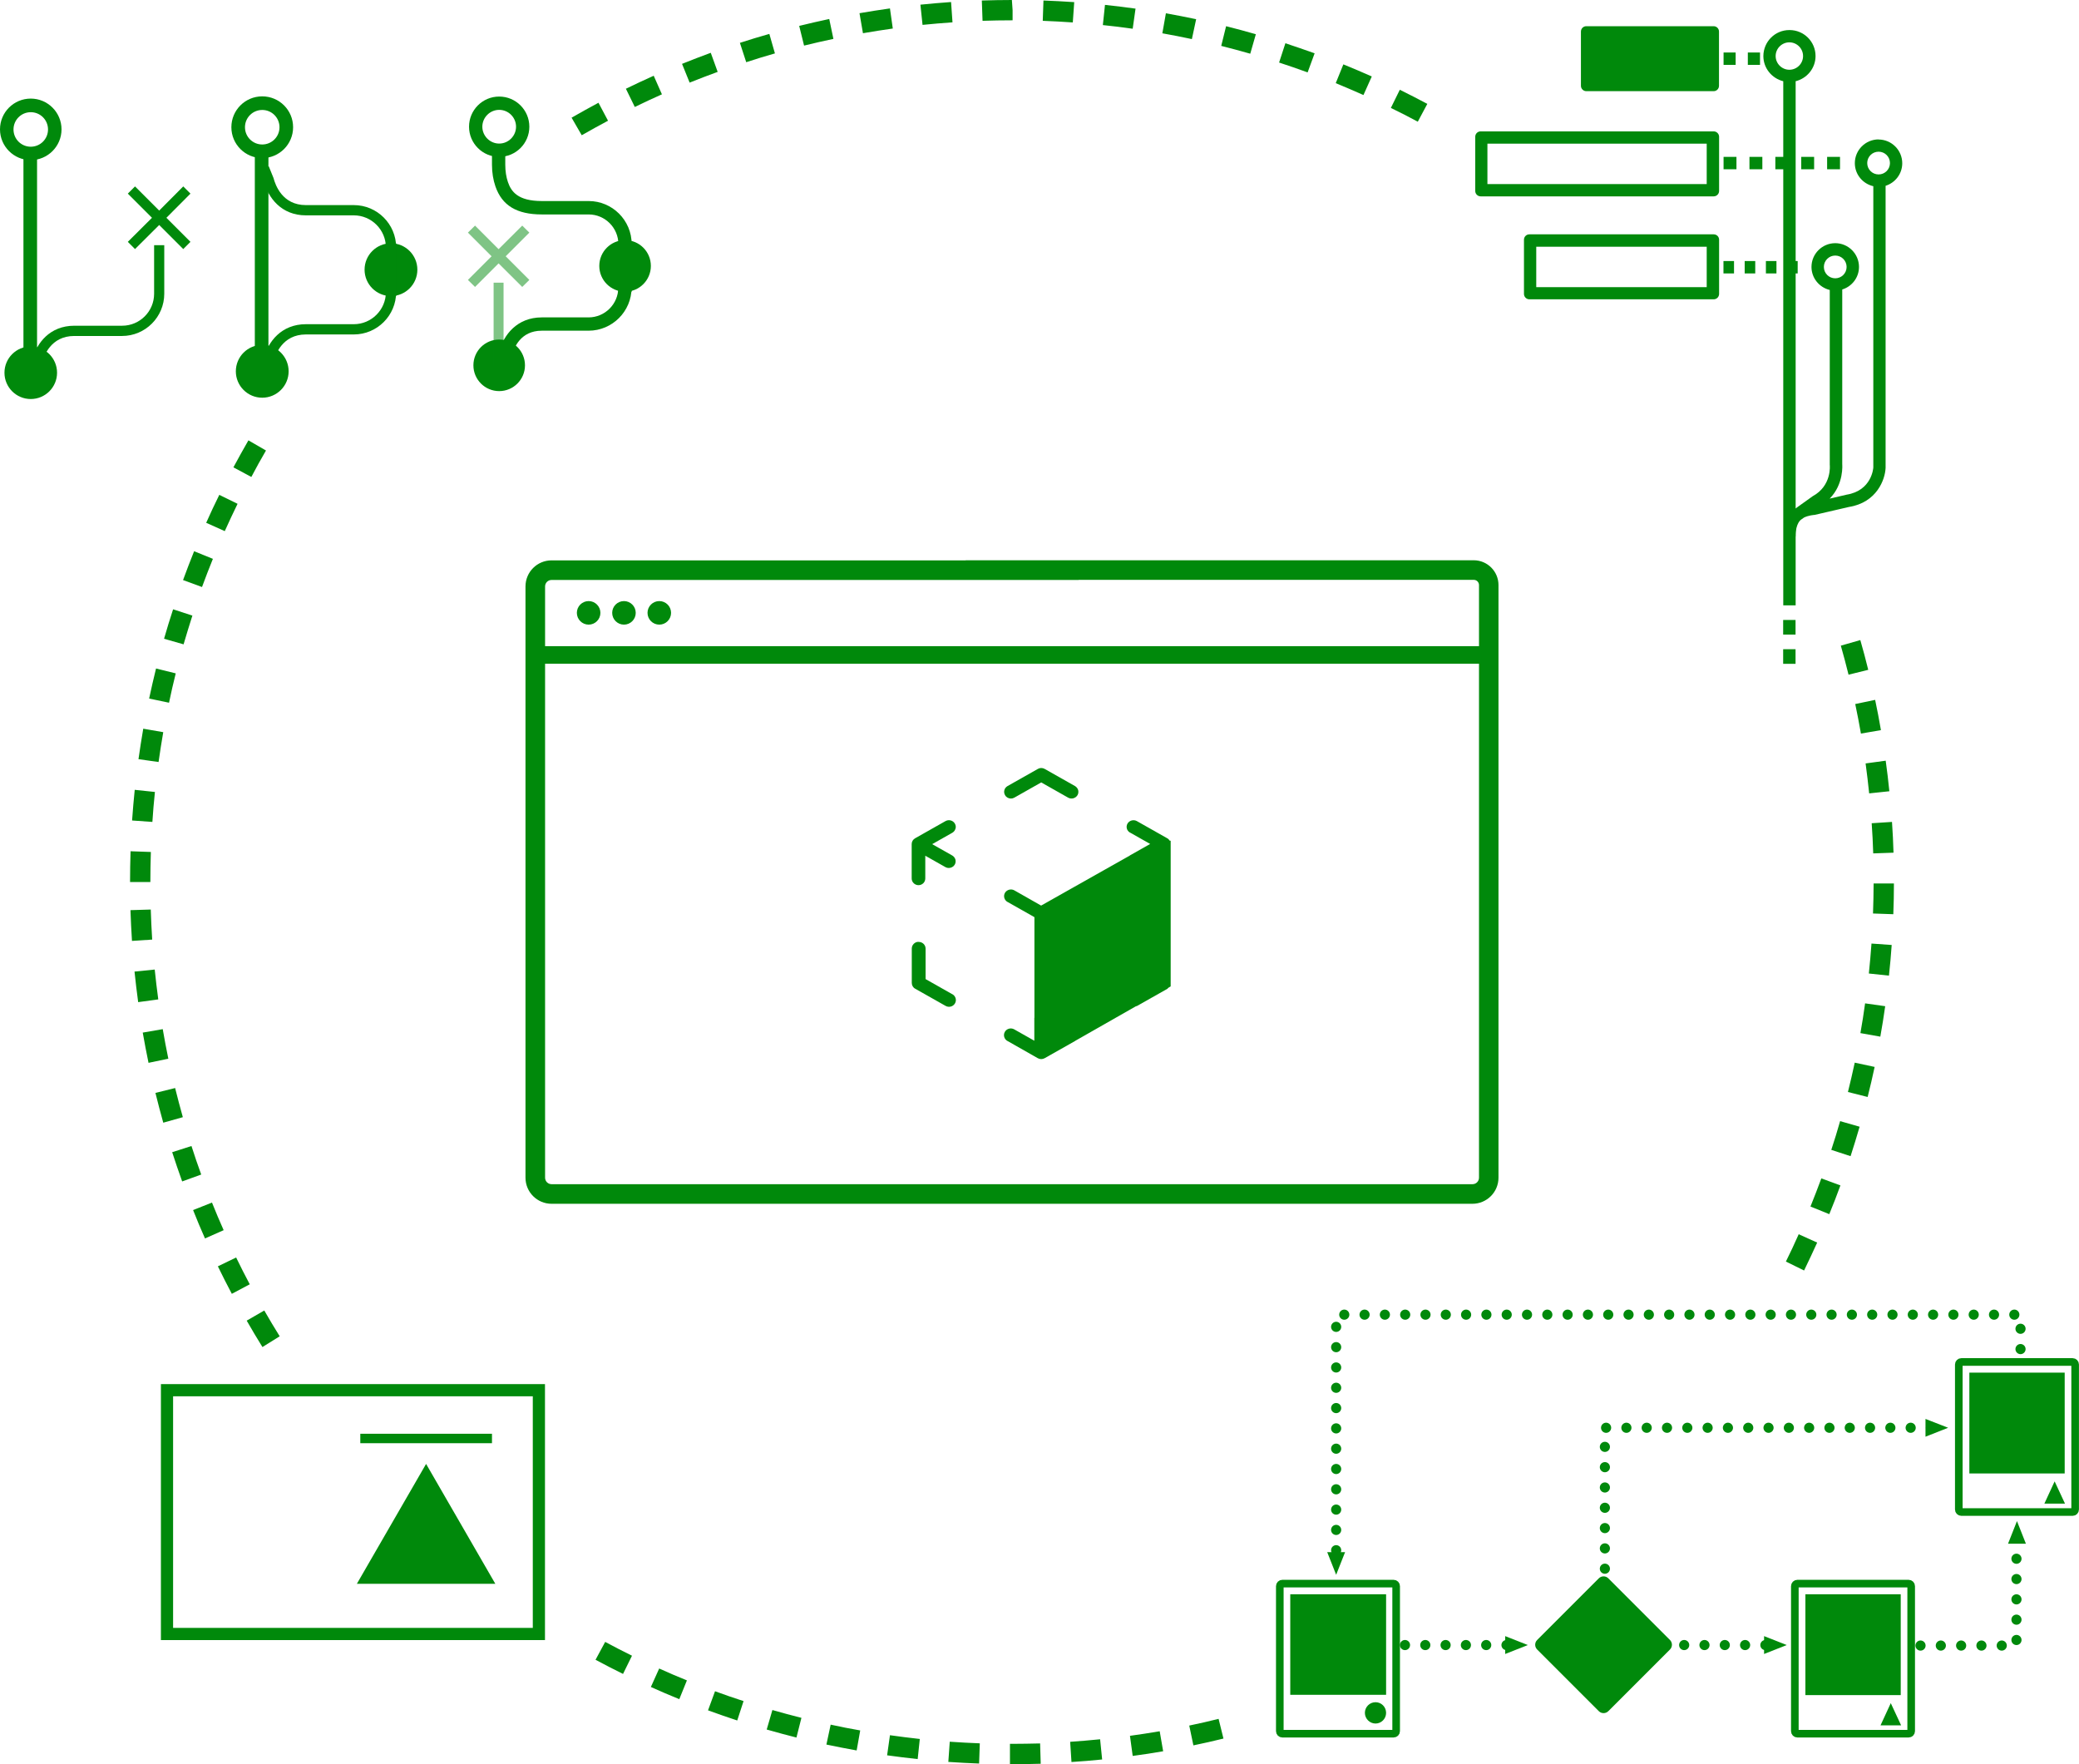<svg viewBox="0 0 204.78 173.75" xmlns="http://www.w3.org/2000/svg" id="Layer_2">
  <defs>
    <style>
      .cls-1 {
        stroke-dasharray: 0 2;
        stroke-linecap: round;
      }

      .cls-1, .cls-2 {
        fill: none;
        stroke: #00890b;
        stroke-miterlimit: 10;
      }

      .cls-2 {
        stroke-width: .75px;
      }

      .cls-3 {
        opacity: .5;
      }

      .cls-4 {
        fill: #00890b;
      }
    </style>
  </defs>
  <g id="Layer_1-2">
    <g id="Versioning">
      <path d="M169.77,6.39h1.19v-1.22h-1.19v1.22ZM172.16,6.39h1.2v-1.22h-1.2v1.22Z" class="cls-4"></path>
      <path d="M169.76,26.93h1.04v-1.22h-1.04v1.22ZM171.85,26.93h1.04v-1.22h-1.04v1.22ZM173.94,26.93h1.04v-1.22h-1.04v1.22ZM176.03,26.93h1.04v-1.22h-1.04v1.22Z" class="cls-4"></path>
      <path d="M169.77,16.67h1.27v-1.22h-1.27v1.22ZM172.32,16.67h1.27v-1.22h-1.27v1.22ZM174.87,16.67h1.27v-1.22h-1.27v1.22ZM177.42,16.67h1.27v-1.22h-1.27v1.22ZM179.97,16.67h1.27v-1.22h-1.27v1.22Z" class="cls-4"></path>
      <path d="M168.11,18.13h-21.6v-3.98h21.6v3.98ZM168.8,12.94h-22.96c-.3,0-.53.24-.53.53v5.34c0,.29.24.53.53.53h22.96c.29,0,.53-.24.53-.53v-5.34c0-.29-.24-.53-.53-.53" class="cls-4"></path>
      <path d="M185.04,17.18c-.62,0-1.12-.5-1.12-1.12,0-.62.5-1.12,1.12-1.12s1.12.5,1.12,1.12-.5,1.12-1.12,1.12M179.65,26.29c0-.62.5-1.12,1.12-1.12s1.12.5,1.12,1.12-.5,1.12-1.12,1.12c-.62,0-1.12-.5-1.12-1.12M185.04,13.73c-1.29,0-2.34,1.05-2.34,2.34h0c0,1.11.78,2.03,1.82,2.27v27.69c0,.09-.16,2.29-2.63,2.69l-1.67.39c1.42-1.44,1.24-3.36,1.24-3.4v-17.2c.95-.29,1.65-1.17,1.65-2.22,0-1.29-1.05-2.34-2.34-2.34s-2.34,1.05-2.34,2.34h0c0,1.1.77,2.02,1.8,2.27v17.22c.01.08.2,2.07-1.68,3.09l-1.72,1.23h0s-.04.03-.06.04c-.09.06-.2.15-.33.3-.41.43-.71,1.02-.71,1.84h.03c-.02.18-.03.36-.03.56h1.13c0-1.34.55-1.66.54-1.66l.3-.21c.44-.21.92-.25,1.05-.26l3.37-.78c2.74-.44,3.56-2.69,3.61-3.85v-27.78c.95-.3,1.64-1.18,1.64-2.22,0-1.29-1.05-2.34-2.34-2.34" class="cls-4"></path>
      <path d="M168.11,28.28h-16.79v-3.98h16.79v3.98ZM168.8,23.08h-18.16c-.3,0-.53.24-.53.53v5.34c0,.29.24.53.53.53h18.16c.29,0,.53-.24.53-.53v-5.34c0-.3-.24-.53-.53-.53" class="cls-4"></path>
      <path d="M156.25,8.98h12.54c.3,0,.53-.24.53-.53V3.11c0-.3-.24-.53-.53-.53h-12.54c-.3,0-.53.24-.53.53v5.34c0,.29.24.53.53.53" class="cls-4"></path>
      <path d="M176.25,6.87c-.74,0-1.35-.61-1.35-1.35s.61-1.35,1.35-1.35,1.35.6,1.35,1.35-.61,1.35-1.35,1.35M176.25,2.96c-1.41,0-2.55,1.14-2.56,2.56,0,1.2.84,2.2,1.96,2.48v51.62h1.22V8c1.12-.28,1.96-1.28,1.96-2.48,0-1.42-1.15-2.56-2.56-2.56" class="cls-4"></path>
      <rect height="1.44" width="1.22" y="63.94" x="175.64" class="cls-4"></rect>
      <rect height="1.44" width="1.22" y="61.06" x="175.64" class="cls-4"></rect>
    </g>
    <g>
      <g>
        <path d="M25.83,10.83c.94,0,1.7.76,1.7,1.7s-.76,1.7-1.7,1.7-1.7-.76-1.7-1.7.76-1.7,1.7-1.7M25.83,9.49c-1.68,0-3.04,1.36-3.04,3.04s1.36,3.04,3.04,3.04,3.04-1.36,3.04-3.04-1.36-3.04-3.04-3.04h0Z" class="cls-4"></path>
        <circle r="2.6" cy="36.57" cx="25.83" class="cls-4"></circle>
        <circle r="2.6" cy="26.56" cx="38.51" class="cls-4"></circle>
        <rect height="21.97" width="1.34" y="14.6" x="25.1" class="cls-4"></rect>
        <path d="M26.47,36.76l-.93-.37.47-1.16c.39-1.56,1.7-3.3,4.12-3.3h4.72c1.74,0,3.16-1.42,3.16-3.16v-4.79h1.01v4.79c0,2.3-1.87,4.17-4.17,4.17h-4.72c-2.32,0-3.01,2-3.16,2.61l-.49,1.23Z" class="cls-4"></path>
        <path d="M39.02,29.16h-1.01v-4.79c0-1.74-1.42-3.16-3.16-3.16h-4.72c-2.42,0-3.73-1.74-4.14-3.37l-.45-1.1.93-.37.47,1.16c.18.68.86,2.67,3.19,2.67h4.72c2.3,0,4.17,1.87,4.17,4.17v4.79Z" class="cls-4"></path>
      </g>
      <g>
        <g class="cls-3">
          <polygon points="52.14 22.91 51.44 22.22 49.11 24.54 46.79 22.22 46.09 22.91 48.42 25.24 46.09 27.57 46.79 28.26 49.11 25.94 51.44 28.26 52.14 27.57 49.81 25.24 52.14 22.91" class="cls-4"></polygon>
        </g>
        <path d="M49.17,10.82c.92,0,1.66.75,1.66,1.66s-.75,1.66-1.66,1.66-1.66-.75-1.66-1.66.75-1.66,1.66-1.66M49.17,9.51c-1.64,0-2.97,1.33-2.97,2.97s1.33,2.97,2.97,2.97,2.97-1.33,2.97-2.97-1.33-2.97-2.97-2.97h0Z" class="cls-4"></path>
        <circle r="2.54" cy="35.98" cx="49.17" class="cls-4"></circle>
        <circle r="2.54" cy="26.19" cx="61.57" class="cls-4"></circle>
        <g class="cls-3">
          <rect height="8.13" width=".98" y="27.84" x="48.62" class="cls-4"></rect>
        </g>
        <path d="M49.95,36.22l-1.22-.49.44-1.1c.43-1.64,1.76-3.37,4.19-3.37h4.61c1.61,0,2.93-1.31,2.93-2.93v-2.06h1.31v2.06c0,2.34-1.9,4.24-4.24,4.24h-4.61c-2.09,0-2.75,1.7-2.93,2.43l-.03.08-.46,1.14Z" class="cls-4"></path>
        <path d="M62.22,28.73h-1.31v-4.68c0-1.61-1.31-2.93-2.93-2.93h-4.61c-2.47,0-3.92-.88-4.57-2.76-.22-.64-.34-1.36-.34-2.14v-1.4h1.31v1.4c0,.63.09,1.21.26,1.71.32.93.97,1.87,3.34,1.87h4.61c2.34,0,4.24,1.9,4.24,4.24v4.68Z" class="cls-4"></path>
      </g>
      <g>
        <path d="M3.03,11.05c.94,0,1.7.76,1.7,1.7s-.76,1.7-1.7,1.7-1.7-.76-1.7-1.7.76-1.7,1.7-1.7M3.03,9.71c-1.68,0-3.03,1.36-3.03,3.03s1.36,3.03,3.03,3.03,3.03-1.36,3.03-3.03-1.36-3.03-3.03-3.03h0Z" class="cls-4"></path>
        <circle r="2.59" cy="36.71" cx="3.03" class="cls-4"></circle>
        <rect height="21.91" width="1.34" y="14.8" x="2.31" class="cls-4"></rect>
        <polygon points="18.76 19.07 18.05 18.36 15.68 20.74 13.3 18.36 12.59 19.07 14.97 21.45 12.59 23.82 13.3 24.53 15.68 22.16 18.05 24.53 18.76 23.82 16.39 21.45 18.76 19.07" class="cls-4"></polygon>
        <path d="M3.67,36.9l-.93-.37.47-1.16c.39-1.56,1.69-3.29,4.11-3.29h4.71c1.74,0,3.15-1.41,3.15-3.15v-4.78h1v4.78c0,2.29-1.86,4.16-4.16,4.16h-4.71c-2.31,0-3,1.99-3.15,2.6l-.49,1.22Z" class="cls-4"></path>
      </g>
    </g>
    <g id="Browser">
      <path d="M145.17,55.18h-50.05v1.93h50.05c.28,0,.51.23.51.51v6.02h-60.93v1.73h60.93v50.62c0,.36-.29.64-.64.64H54.33c-.36,0-.64-.29-.64-.64v-50.62h52.56v-1.73h-52.56v-5.88c0-.36.29-.64.64-.64h51.92v-1.93h-51.92c-1.42,0-2.57,1.15-2.57,2.57v58.23c0,1.42,1.15,2.57,2.57,2.57h90.7c1.42,0,2.57-1.15,2.57-2.57v-58.37c0-1.34-1.09-2.44-2.44-2.44" class="cls-4"></path>
      <path d="M90.47,92.76c-.36,0-.66.3-.66.66v3.39c0,.24.13.46.34.57l2.99,1.69c.32.18.73.08.92-.24.19-.31.08-.71-.23-.9,0,0,0,0-.01,0l-2.65-1.5v-3c0-.37-.31-.67-.69-.66" class="cls-4"></path>
      <path d="M94.12,81.61c.05-.17.02-.35-.07-.5-.19-.32-.6-.42-.92-.24l-2.99,1.69c-.21.12-.34.33-.34.57v3.39c0,.37.31.66.67.66.37,0,.67-.29.67-.66v-2.24l1.98,1.12c.32.18.73.07.92-.24.09-.15.11-.33.07-.5-.05-.17-.16-.31-.31-.4l-1.98-1.12,1.98-1.12c.15-.09.27-.23.31-.4" class="cls-4"></path>
      <path d="M99.57,78.65c.12,0,.23-.03.34-.09l2.65-1.5,2.65,1.5c.32.18.73.07.92-.24.09-.15.11-.33.07-.5-.05-.17-.16-.31-.31-.4l-2.99-1.69c-.21-.12-.47-.12-.67,0l-2.99,1.69c-.15.09-.27.23-.31.4-.05.17-.02.35.07.5.12.21.34.33.59.33" class="cls-4"></path>
      <path d="M101.88,100.26v2.24l-1.98-1.12c-.32-.18-.73-.08-.92.24-.18.31-.08.71.24.9h.01s2.99,1.7,2.99,1.7c.21.12.47.12.68,0l2.99-1.69s.03-.02.04-.03l5.95-3.39s.08-.02.11-.03l2.99-1.69s.08-.07.11-.11l.22-.13v-14.35h-.09c-.06-.09-.14-.18-.25-.24l-2.99-1.69c-.32-.18-.73-.07-.92.24-.18.31-.08.71.24.89,0,0,0,0,.01,0l1.98,1.12-1.98,1.12s-.01.01-.02.02l-8.74,4.93-2.64-1.5c-.32-.18-.73-.07-.92.24-.18.31-.08.71.24.9,0,0,0,0,.01,0l2.65,1.5v3s0,.02,0,.02v6.86s0,.02,0,.02" class="cls-4"></path>
      <path d="M57.98,59.2c.64,0,1.16.52,1.16,1.16s-.52,1.16-1.16,1.16-1.16-.52-1.16-1.16.52-1.16,1.16-1.16" class="cls-4"></path>
      <path d="M61.46,59.2c.64,0,1.16.52,1.16,1.16s-.52,1.16-1.16,1.16-1.16-.52-1.16-1.16.52-1.16,1.16-1.16" class="cls-4"></path>
      <path d="M64.94,59.2c.64,0,1.16.52,1.16,1.16s-.52,1.16-1.16,1.16-1.16-.52-1.16-1.16.52-1.16,1.16-1.16" class="cls-4"></path>
    </g>
    <g id="Visual2">
      <g id="Algorythm1">
        <path d="M126.31,155.97h10.96c.14,0,.25.11.25.25v14.28c0,.14-.11.25-.25.25h-10.96c-.14,0-.25-.11-.25-.25v-14.28c0-.14.11-.25.25-.25Z" class="cls-2"></path>
        <polyline points="136.52 166.92 127.09 166.92 127.09 166.91 127.09 157.03 127.09 157.02 136.52 157.02 136.53 157.03 136.53 166.91 136.52 166.92" class="cls-4"></polyline>
        <path d="M134.44,168.7c0-.58.47-1.05,1.05-1.05s1.04.47,1.04,1.05-.47,1.05-1.04,1.05-1.05-.47-1.05-1.05" class="cls-4"></path>
      </g>
      <path d="M157.48,168.53l-6.07-6.07c-.26-.26-.26-.68,0-.94l6.07-6.07c.26-.26.68-.26.94,0l6.07,6.07c.26.26.26.68,0,.94l-6.07,6.07c-.26.26-.68.26-.94,0" class="cls-4"></path>
      <g id="Algorythm2">
        <path d="M177.04,155.97h10.96c.14,0,.25.11.25.25v14.28c0,.14-.11.25-.25.25h-10.96c-.14,0-.25-.11-.25-.25v-14.28c0-.14.11-.25.25-.25Z" class="cls-2"></path>
        <rect height="9.93" width="9.39" y="157.02" x="177.83" class="cls-4"></rect>
        <polygon points="186.24 167.74 185.23 169.93 187.26 169.93 186.24 167.74" class="cls-4"></polygon>
      </g>
      <g id="Algorythm3">
        <path d="M193.19,134.14h10.96c.14,0,.25.11.25.25v14.28c0,.14-.11.25-.25.25h-10.96c-.14,0-.25-.11-.25-.25v-14.28c0-.14.11-.25.25-.25Z" class="cls-2"></path>
        <rect height="9.93" width="9.39" y="135.19" x="193.98" class="cls-4"></rect>
        <polygon points="202.38 145.9 201.37 148.09 203.4 148.09 202.38 145.9" class="cls-4"></polygon>
      </g>
      <g id="Arrows">
        <polyline points="199.02 132.87 199.02 129.48 131.61 129.48 131.61 153.26" class="cls-1"></polyline>
        <polyline points="158.08 154.5 158.08 140.62 190.22 140.62" class="cls-1"></polyline>
        <polyline points="189.17 162.07 198.62 162.07 198.62 151.15" class="cls-1"></polyline>
        <line y2="162.02" x2="174.77" y1="162.02" x1="165.89" class="cls-1"></line>
        <line y2="162.02" x2="149.99" y1="162.02" x1="138.39" class="cls-1"></line>
        <polygon points="130.73 152.87 131.61 155.1 132.49 152.87 130.73 152.87" class="cls-4"></polygon>
        <polygon points="148.26 162.9 150.49 162.02 148.26 161.14 148.26 162.9" class="cls-4"></polygon>
        <polygon points="173.76 162.9 175.99 162.02 173.76 161.14 173.76 162.9" class="cls-4"></polygon>
        <polygon points="189.66 141.5 191.89 140.62 189.66 139.75 189.66 141.5" class="cls-4"></polygon>
        <polygon points="199.55 152.04 198.67 149.81 197.79 152.04 199.55 152.04" class="cls-4"></polygon>
      </g>
    </g>
    <g>
      <rect height=".93" width="12.97" y="141.21" x="35.49" class="cls-4"></rect>
      <polygon points="41.97 144.18 35.15 155.99 48.79 155.99 41.97 144.18" class="cls-4"></polygon>
      <path d="M52.48,137.52v22.81H17.05v-22.81h35.43M53.68,136.32H15.85v25.21h37.83v-25.21h0Z" class="cls-4"></path>
    </g>
    <path d="M99.68,173.75h-.2v-2h.2c.93,0,1.85-.02,2.77-.04l.06,2c-.94.03-1.88.04-2.83.05ZM96.44,173.69c-1.01-.04-2.02-.09-3.03-.16l.14-1.99c.98.07,1.97.12,2.96.16l-.07,2ZM105.54,173.55l-.13-2c.99-.07,1.97-.15,2.95-.25l.2,1.99c-1,.1-2.01.19-3.02.25ZM90.39,173.25c-1.01-.11-2.01-.23-3.01-.37l.28-1.98c.98.14,1.96.26,2.94.37l-.21,1.99ZM111.57,172.94l-.27-1.98c.98-.13,1.96-.29,2.93-.45l.34,1.97c-.99.17-1.99.33-3,.46ZM84.38,172.4c-1-.18-1.99-.37-2.98-.58l.42-1.96c.96.21,1.93.4,2.91.57l-.35,1.97ZM117.55,171.91l-.41-1.96c.97-.2,1.93-.42,2.89-.66l.48,1.94c-.98.24-1.97.47-2.96.67ZM78.45,171.13c-.98-.25-1.96-.51-2.93-.79l.56-1.92c.95.27,1.9.53,2.86.77l-.49,1.94ZM72.62,169.45c-.97-.32-1.92-.65-2.88-1l.69-1.88c.93.34,1.87.67,2.81.97l-.62,1.9ZM66.91,167.35c-.94-.38-1.87-.78-2.8-1.2l.82-1.82c.9.41,1.81.8,2.73,1.17l-.75,1.85ZM61.36,164.86c-.91-.45-1.81-.91-2.7-1.39l.95-1.76c.87.47,1.75.92,2.64,1.36l-.88,1.79ZM25.85,132.67c-.53-.86-1.05-1.72-1.55-2.6l1.73-1c.49.86,1,1.7,1.52,2.54l-1.7,1.06ZM22.83,127.42c-.47-.89-.93-1.79-1.37-2.7l1.8-.87c.43.89.88,1.77,1.34,2.64l-1.77.94ZM177.7,125.13l-1.79-.88c.44-.89.86-1.78,1.26-2.69l1.82.82c-.42.93-.85,1.84-1.29,2.75ZM20.19,121.97c-.41-.92-.8-1.85-1.17-2.79l1.86-.74c.37.92.75,1.83,1.15,2.72l-1.83.81ZM180.18,119.58l-1.85-.75c.37-.92.73-1.84,1.07-2.77l1.88.69c-.35.96-.71,1.9-1.1,2.84ZM17.94,116.35c-.34-.95-.67-1.91-.98-2.87l1.9-.61c.3.94.62,1.88.96,2.81l-1.88.68ZM182.28,113.87l-1.9-.62c.31-.94.6-1.88.87-2.83l1.92.55c-.28.97-.58,1.94-.89,2.9ZM16.08,110.57c-.27-.97-.53-1.95-.77-2.93l1.94-.48c.24.96.49,1.92.76,2.87l-1.92.54ZM183.96,108.04l-1.94-.49c.24-.96.46-1.92.67-2.89l1.96.42c-.21.99-.44,1.98-.69,2.96ZM14.63,104.68c-.21-.99-.39-1.98-.57-2.98l1.97-.34c.17.98.35,1.95.55,2.91l-1.96.41ZM185.22,102.1l-1.97-.35c.17-.97.33-1.95.46-2.93l1.98.28c-.14,1-.3,2-.48,3ZM13.61,98.7c-.14-1-.25-2-.36-3.01l1.99-.2c.1.99.22,1.97.35,2.94l-1.98.27ZM186.07,96.09l-1.99-.21c.1-.98.19-1.96.26-2.95l1.99.14c-.07,1.01-.16,2.02-.27,3.02ZM13,92.67c-.07-1-.11-2.02-.15-3.03l2-.06c.03.99.08,1.98.14,2.96l-2,.13ZM186.49,90.04l-2-.07c.04-.98.05-1.97.06-2.96h2c0,1.02-.02,2.03-.06,3.04ZM14.81,86.87h-2c0-1.02.02-2.03.05-3.03l2,.07c-.03.98-.05,1.97-.05,2.96ZM184.51,84.04c-.03-.99-.08-1.98-.15-2.96l2-.13c.07,1,.12,2.02.15,3.03l-2,.07ZM15.01,80.95l-2-.14c.07-1.01.16-2.02.26-3.02l1.99.21c-.1.98-.19,1.96-.25,2.95ZM184.11,78.13c-.1-.99-.22-1.97-.35-2.94l1.98-.27c.14,1,.26,2,.36,3.01l-1.99.21ZM15.62,75.05l-1.98-.28c.14-1,.3-2,.47-3l1.97.34c-.17.97-.32,1.95-.46,2.93ZM183.3,72.25c-.17-.98-.36-1.95-.56-2.91l1.96-.41c.21.99.4,1.98.57,2.98l-1.97.34ZM16.65,69.21l-1.96-.41c.21-.99.44-1.98.68-2.96l1.94.48c-.24.96-.46,1.92-.66,2.89ZM182.08,66.45c-.24-.96-.49-1.92-.76-2.86l1.92-.55c.28.97.54,1.95.78,2.93l-1.94.48ZM18.08,63.46l-1.92-.55c.28-.97.57-1.94.89-2.9l1.9.62c-.3.94-.59,1.88-.87,2.84ZM19.91,57.82l-1.88-.69c.35-.95.71-1.9,1.09-2.84l1.85.75c-.37.92-.73,1.84-1.07,2.77ZM22.14,52.31l-1.83-.82c.41-.93.84-1.84,1.29-2.75l1.8.88c-.44.89-.85,1.79-1.26,2.69ZM24.75,46.97l-1.76-.94c.48-.89.97-1.78,1.48-2.66l1.73,1c-.5.86-.98,1.72-1.44,2.6ZM57.3,13.32l-1-1.73c.87-.5,1.76-.99,2.65-1.47l.94,1.77c-.87.46-1.73.94-2.59,1.43ZM139.64,11.98c-.87-.47-1.75-.92-2.64-1.35l.88-1.79c.91.45,1.81.91,2.71,1.39l-.94,1.76ZM62.53,10.54l-.88-1.8c.91-.44,1.82-.87,2.74-1.28l.81,1.83c-.9.4-1.8.82-2.68,1.25ZM134.3,9.36c-.9-.4-1.81-.79-2.73-1.17l.75-1.85c.94.38,1.87.78,2.8,1.19l-.82,1.83ZM67.93,8.14l-.75-1.85c.94-.38,1.88-.74,2.83-1.09l.68,1.88c-.93.34-1.85.69-2.77,1.06ZM128.8,7.13c-.93-.34-1.87-.66-2.81-.97l.62-1.9c.97.32,1.92.65,2.88.99l-.69,1.88ZM73.5,6.12l-.62-1.9c.96-.31,1.93-.61,2.9-.88l.55,1.92c-.95.27-1.9.56-2.84.87ZM123.15,5.29c-.95-.27-1.9-.53-2.86-.77l.48-1.94c.99.25,1.96.51,2.93.79l-.55,1.92ZM79.2,4.49l-.48-1.94c.98-.24,1.97-.47,2.96-.68l.41,1.96c-.97.2-1.93.43-2.89.66ZM117.4,3.85c-.96-.21-1.93-.39-2.91-.57l.35-1.97c1,.18,1.99.37,2.98.58l-.42,1.96ZM85,3.27l-.34-1.97c.99-.17,1.99-.33,3-.47l.28,1.98c-.98.14-1.96.29-2.93.46ZM111.57,2.83c-.98-.14-1.96-.26-2.94-.36l.21-1.99c1.01.11,2.01.23,3.01.37l-.28,1.98ZM90.87,2.45l-.21-1.99c1-.1,2.01-.19,3.02-.26l.14,2c-.99.07-1.97.15-2.95.25ZM105.67,2.21c-.98-.07-1.97-.12-2.96-.16l.07-2c1.01.04,2.02.09,3.03.16l-.14,2ZM96.78,2.05l-.07-2c.98-.03,1.97-.05,2.96-.05l.07,1v1c-1.04,0-2,.02-2.97.05Z" class="cls-4"></path>
  </g>
</svg>